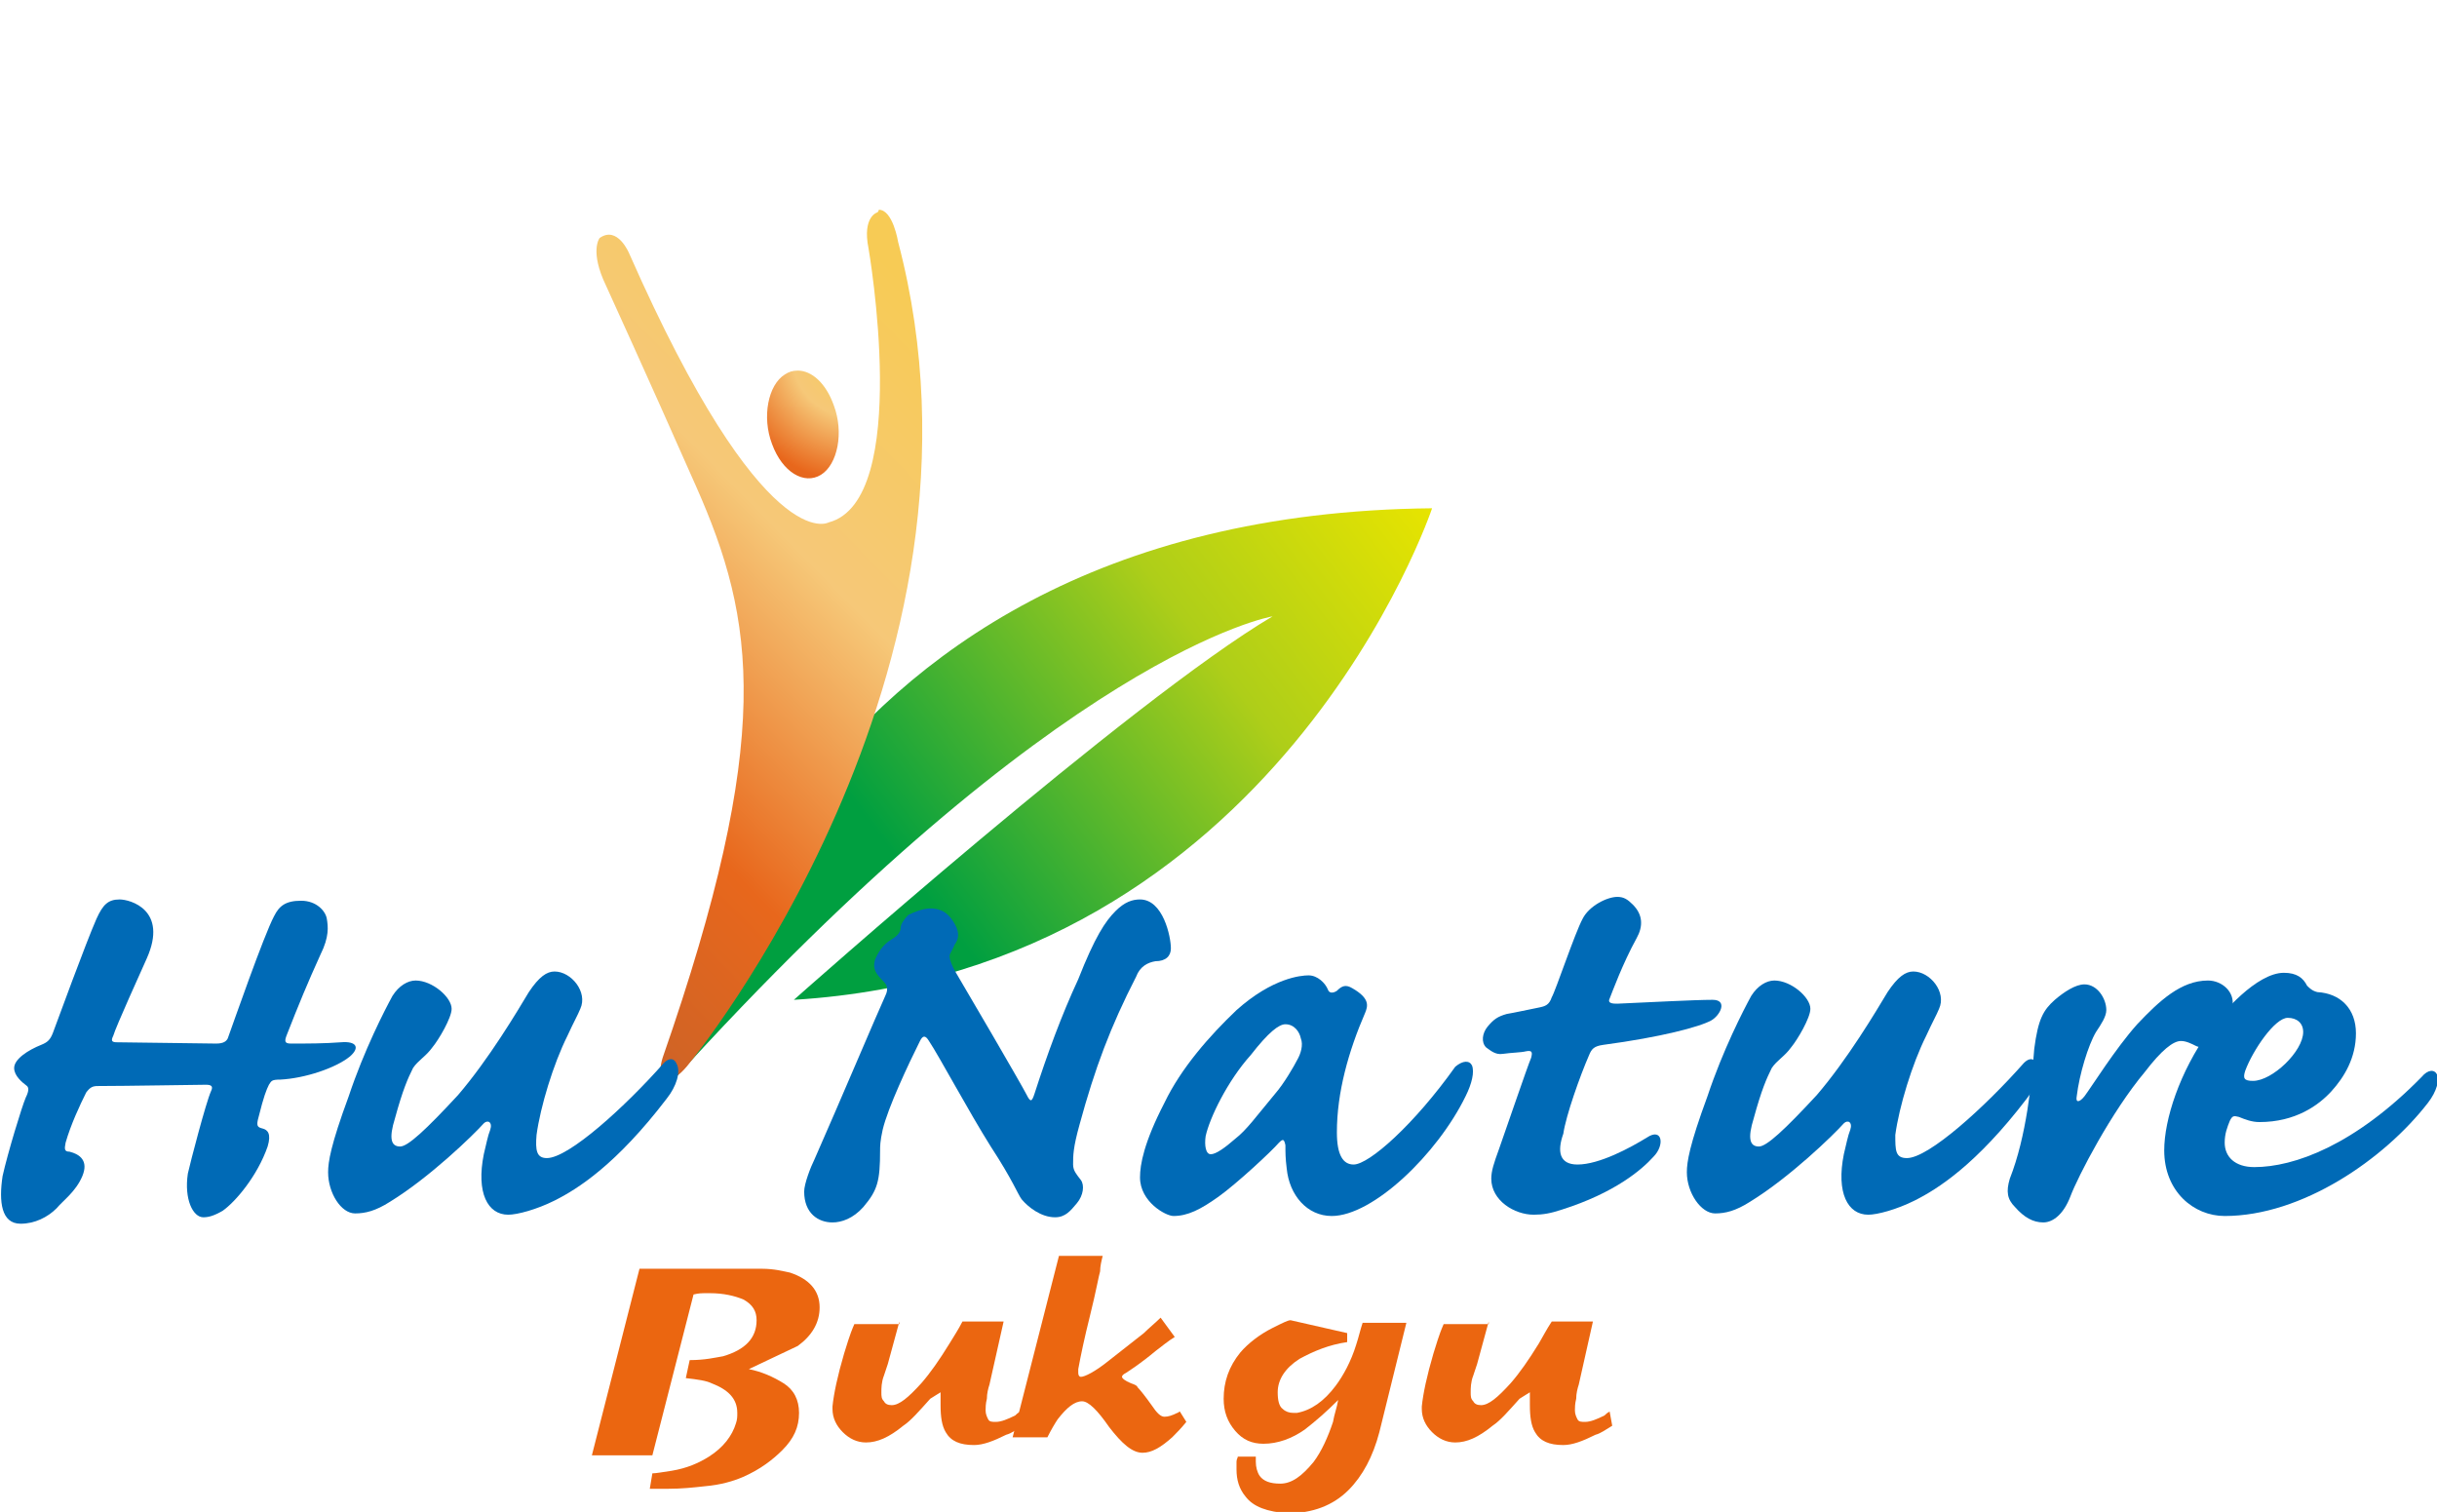 <?xml version="1.0" encoding="utf-8"?>
<!-- Generator: Adobe Illustrator 22.0.1, SVG Export Plug-In . SVG Version: 6.00 Build 0)  -->
<svg version="1.1" id="레이어_1" xmlns="http://www.w3.org/2000/svg" xmlns:xlink="http://www.w3.org/1999/xlink" x="0px"
	 y="0px" viewBox="0 0 189.4 117.5" style="enable-background:new 0 0 189.4 117.5;" xml:space="preserve">
<style type="text/css">
	.st0{fill:#EB6610;}
	.st1{clip-path:url(#SVGID_2_);fill:url(#SVGID_3_);}
	.st2{fill:#006AB6;}
	.st3{fill:#003B94;}
	.st4{clip-path:url(#SVGID_5_);fill:url(#SVGID_6_);}
	.st5{clip-path:url(#SVGID_8_);fill:url(#SVGID_9_);}
</style>
<path class="st0" d="M96.8,116.3c-0.5-0.6-0.7-1.3-0.7-2.1c0-0.2,0-0.5,0-0.6c0-0.2,0.1-0.3,0.1-0.4h1.4c0,0.2,0,0.3,0,0.4
	c0,0.4,0.1,0.8,0.3,1.1c0.3,0.4,0.8,0.6,1.6,0.6c0.9,0,1.7-0.6,2.6-1.7c0.6-0.8,1.1-1.9,1.5-3.1c0.1-0.6,0.3-1.1,0.4-1.7
	c-0.9,0.9-1.7,1.6-2.6,2.3c-1,0.7-2.1,1.1-3.2,1.1c-0.9,0-1.6-0.3-2.2-1c-0.6-0.7-0.9-1.5-0.9-2.5c0-1.3,0.4-2.5,1.3-3.6
	c0.6-0.7,1.5-1.4,2.5-1.9c0.8-0.4,1.2-0.6,1.4-0.6l4.4,1v0.7c-1.4,0.2-2.6,0.7-3.7,1.3c-1.1,0.7-1.7,1.6-1.7,2.6
	c0,0.6,0.1,1.1,0.4,1.3c0.2,0.2,0.5,0.3,0.8,0.3c0.2,0,0.2,0,0.3,0c1.1-0.2,2.1-0.9,3-2.1c0.6-0.8,1.2-1.9,1.6-3.2
	c0.2-0.6,0.3-1.1,0.5-1.7h3.4l-2.1,8.5c-0.5,1.9-1.3,3.4-2.4,4.5c-1.2,1.2-2.8,1.8-4.7,1.8C98.5,117.5,97.4,117.1,96.8,116.3"/>
<path class="st0" d="M89.8,105c-1.2,1-2,1.5-2.3,1.7c-0.2,0.1-0.3,0.2-0.3,0.3c0,0.1,0.2,0.3,0.7,0.5c0.3,0.1,0.5,0.2,0.5,0.3
	c0.2,0.2,0.6,0.7,1.1,1.4c0.4,0.6,0.7,0.9,1,0.9c0.3,0,0.6-0.1,1-0.3c0.1,0,0.1-0.1,0.2-0.1l0.5,0.8c-0.4,0.5-0.8,0.9-1.1,1.2
	c-0.9,0.8-1.6,1.2-2.3,1.2c-0.8,0-1.6-0.7-2.6-2c-0.9-1.3-1.6-2-2.1-2c-0.6,0-1.2,0.5-1.9,1.4c-0.2,0.3-0.5,0.8-0.8,1.4h-2.7
	l3.6-14.1h3.4c-0.1,0.4-0.2,0.8-0.2,1.2c-0.1,0.3-0.3,1.5-0.8,3.5c-0.4,1.6-0.7,3-0.9,4.1c0,0.2,0,0.2,0,0.3c0,0.2,0.1,0.3,0.2,0.3
	c0.3,0,1.1-0.4,2.1-1.2c0.9-0.7,1.9-1.5,2.8-2.2c0.4-0.4,0.9-0.8,1.3-1.2l1.1,1.5C90.8,104.2,90.2,104.7,89.8,105"/>
<path class="st0" d="M69.9,102.7L69,106c-0.1,0.3-0.2,0.6-0.3,0.9c-0.2,0.5-0.2,1-0.2,1.3c0,0.3,0,0.5,0.2,0.7
	c0.1,0.2,0.3,0.3,0.6,0.3c0.6,0,1.3-0.6,2.3-1.7c0.7-0.8,1.4-1.8,2.2-3.1c0.3-0.5,0.7-1.1,1-1.7l3.2,0l-1.1,4.9
	c-0.1,0.3-0.2,0.7-0.2,1.1c-0.1,0.4-0.1,0.7-0.1,0.9c0,0.3,0.1,0.5,0.2,0.7c0.1,0.2,0.3,0.2,0.6,0.2c0.4,0,0.9-0.2,1.5-0.5
	c0.1-0.1,0.2-0.2,0.4-0.3l0.2,1.1c-0.5,0.3-0.9,0.6-1.3,0.7c-1,0.5-1.8,0.8-2.5,0.8c-1.1,0-1.8-0.3-2.2-1c-0.3-0.5-0.4-1.2-0.4-2.1
	v-0.5c0-0.2,0-0.4,0-0.5c-0.3,0.2-0.5,0.3-0.8,0.5c-0.9,1-1.5,1.7-2.1,2.1c-1.1,0.9-2,1.3-2.9,1.3c-0.7,0-1.3-0.3-1.8-0.8
	c-0.5-0.5-0.8-1.1-0.8-1.8v-0.2c0.1-1,0.4-2.4,0.9-4.1c0.2-0.6,0.4-1.4,0.8-2.3H69.9z"/>
<path class="st0" d="M115.7,102.7l-0.9,3.3c-0.1,0.3-0.2,0.6-0.3,0.9c-0.2,0.5-0.2,1-0.2,1.3c0,0.3,0,0.5,0.2,0.7
	c0.1,0.2,0.3,0.3,0.6,0.3c0.6,0,1.3-0.6,2.3-1.7c0.7-0.8,1.4-1.8,2.2-3.1c0.3-0.5,0.6-1.1,1-1.7l3.2,0l-1.1,4.9
	c-0.1,0.3-0.2,0.7-0.2,1.1c-0.1,0.4-0.1,0.7-0.1,0.9c0,0.3,0.1,0.5,0.2,0.7c0.1,0.2,0.3,0.2,0.6,0.2c0.4,0,0.9-0.2,1.5-0.5
	c0.1-0.1,0.2-0.2,0.4-0.3l0.2,1.1c-0.5,0.3-0.9,0.6-1.3,0.7c-1,0.5-1.8,0.8-2.5,0.8c-1.1,0-1.8-0.3-2.2-1c-0.3-0.5-0.4-1.2-0.4-2.1
	v-0.5c0-0.2,0-0.4,0-0.5c-0.3,0.2-0.5,0.3-0.8,0.5c-0.9,1-1.5,1.7-2.1,2.1c-1.1,0.9-2,1.3-2.9,1.3c-0.7,0-1.3-0.3-1.8-0.8
	c-0.5-0.5-0.8-1.1-0.8-1.8v-0.2c0.1-1,0.4-2.4,0.9-4.1c0.2-0.6,0.4-1.4,0.8-2.3H115.7z"/>
<path class="st0" d="M49.7,98.6h9.5c1,0,1.7,0.2,2.2,0.3c1.5,0.5,2.3,1.4,2.3,2.7c0,1.2-0.6,2.2-1.7,3c-1.3,0.6-2.5,1.2-3.8,1.8
	c1,0.2,1.9,0.6,2.7,1.1c0.8,0.5,1.2,1.3,1.2,2.3c0,1.1-0.4,2-1.3,2.9c-0.7,0.7-1.7,1.5-3.1,2.1c-0.7,0.3-1.7,0.6-2.9,0.7
	c-0.9,0.1-1.8,0.2-2.9,0.2c-0.3,0-0.6,0-0.8,0c-0.2,0-0.4,0-0.6,0l0.2-1.2c0.3,0,0.8-0.1,1.5-0.2c1.2-0.2,2.1-0.6,2.9-1.1
	c1.1-0.7,1.8-1.6,2.1-2.6c0.1-0.3,0.1-0.5,0.1-0.8c0-1.1-0.7-1.8-2-2.3c-0.4-0.2-1.1-0.3-2-0.4l0.3-1.4c1.2,0,2-0.2,2.6-0.3
	c1.7-0.5,2.6-1.4,2.6-2.8c0-0.7-0.3-1.2-1-1.6c-0.7-0.3-1.6-0.5-2.6-0.5c-0.2,0-0.4,0-0.5,0c-0.1,0-0.4,0-0.8,0.1l-3.2,12.5H46
	L49.7,98.6z"/>
<g>
	<defs>
		<path id="SVGID_1_" d="M52.1,84.2c30.4-33.6,46.8-36.3,46.8-36.3c-11,6.5-37.2,29.8-37.2,29.8c37.6-2.3,49.6-38.2,49.6-38.2
			C59.3,40,52.1,84.2,52.1,84.2"/>
	</defs>
	<clipPath id="SVGID_2_">
		<use xlink:href="#SVGID_1_"  style="overflow:visible;"/>
	</clipPath>
	
		<linearGradient id="SVGID_3_" gradientUnits="userSpaceOnUse" x1="-631.631" y1="774.382" x2="-630.631" y2="774.382" gradientTransform="matrix(-61.637 46.759 46.759 61.637 -75029.18 -18157.328)">
		<stop  offset="0" style="stop-color:#E7E400"/>
		<stop  offset="1.685400e-02" style="stop-color:#E7E400"/>
		<stop  offset="0.281" style="stop-color:#AECE19"/>
		<stop  offset="0.657" style="stop-color:#009F40"/>
		<stop  offset="1" style="stop-color:#009F40"/>
	</linearGradient>
	<polygon class="st1" points="132.9,67.8 73.8,112.7 30.6,55.8 89.7,10.9 	"/>
</g>
<path class="st2" d="M99.9,79.6c0.7,0,1.1,0.6,1.2,1.1c0.2,0.5,0,1.2-0.3,1.7c-0.2,0.4-1,1.8-1.7,2.6c-1.5,1.8-2.2,2.8-3.1,3.5
	c-0.8,0.7-1.5,1.2-1.9,1.2c-0.4,0-0.5-0.7-0.4-1.4c0.3-1.4,1.7-4.3,3.5-6.3C98.6,80.2,99.4,79.6,99.9,79.6L99.9,79.6z M101.7,75.8
	c-0.6,0-2.8,0.2-5.6,2.7c-2.1,2-4.3,4.5-5.6,7.2c-1.6,3.1-1.9,4.8-1.9,5.8c0,1.9,2,3,2.6,3c1.1,0,2.1-0.5,3.5-1.5
	c1.4-1,4.1-3.5,4.7-4.2c0.3-0.3,0.4-0.3,0.5,0.2c0,0.6,0,1,0.1,1.8c0.2,2.1,1.6,3.7,3.5,3.7c3.2,0,8.2-4.8,10.4-9.3
	c0.5-1,0.7-1.9,0.5-2.4c-0.2-0.4-0.7-0.4-1.3,0.1c-3.2,4.5-6.7,7.6-7.9,7.6c-0.8,0-1.3-0.7-1.3-2.5c0-3.1,0.9-6.3,2.2-9.3
	c0.2-0.5,0.4-1.1-1-1.9c-0.5-0.3-0.8-0.2-1.2,0.2c-0.3,0.2-0.6,0.2-0.7-0.1C103,76.4,102.4,75.8,101.7,75.8L101.7,75.8z"/>
<path class="st2" d="M175.1,84c-0.7,0-0.8-0.2-0.6-0.8c0.6-1.6,2.3-4.1,3.3-4.1c0.7,0,1.2,0.4,1.2,1.1C179,81.7,176.6,84,175.1,84
	L175.1,84z M168.2,89.4c0,3.2,2.3,5.1,4.7,5.1c6,0,12.4-4.4,15.8-8.8c0.7-0.9,0.9-1.8,0.7-2.2c-0.2-0.4-0.7-0.4-1.2,0.2
	c-5.2,5.3-9.9,7-13,7c-1.5,0-2.3-0.8-2.3-1.9c0-0.7,0.2-1.2,0.4-1.7c0.2-0.4,0.3-0.4,0.7-0.3c0.5,0.2,1,0.4,1.6,0.4
	c2.8,0,4.6-1.3,5.6-2.4c1-1.1,1.9-2.6,1.9-4.5c0-1.9-1.2-3.1-3-3.2c-0.4-0.1-0.6-0.3-0.8-0.5c-0.3-0.6-0.8-1-1.8-1
	c-2.1,0-4.8,3.1-5.8,4.5C169.4,83.3,168.2,87,168.2,89.4L168.2,89.4z"/>
<path class="st2" d="M171.6,76.2c1.1,0,2.1,0.9,1.9,2c-0.2,0.8-0.7,1.8-1.2,2.4c-0.6,0.7-1.2,0.9-1.6,0.7c-0.4-0.2-0.8-0.4-1.2-0.4
	c-0.6,0-1.5,0.7-2.8,2.4c-2.6,3.1-5.2,8.1-5.8,9.7c-0.5,1.3-1.3,2-2.1,2c-0.8,0-1.5-0.4-2.2-1.2c-0.6-0.6-0.7-1.2-0.4-2.2
	c1.3-3.3,1.7-7.5,1.9-10.1c0.3-2.3,0.7-3,1.6-3.8c0.7-0.6,1.6-1.2,2.3-1.2c1,0,1.7,1.1,1.7,2c0,0.5-0.4,1.1-0.8,1.7
	c-0.6,1-1.3,3.3-1.5,5c-0.1,0.5,0.2,0.5,0.6,0c0.6-0.8,2.4-3.7,4.1-5.6C167.8,77.8,169.5,76.2,171.6,76.2L171.6,76.2z"/>
<path class="st2" d="M122.6,90.5c1.7,0,4.1-1.3,5.4-2.1c1.2-0.8,1.4,0.6,0.5,1.5c-0.9,1-3,2.8-7.1,4.1c-0.9,0.3-1.5,0.4-2.2,0.4
	c-1.5,0-3.3-1.1-3.3-2.8c0-0.6,0.2-1.2,0.6-2.3c0.5-1.4,2.2-6.4,2.5-7.1c0.1-0.4,0.1-0.6-0.4-0.5c-0.4,0.1-1.1,0.1-1.8,0.2
	c-0.6,0.1-1-0.3-1.3-0.5c-0.4-0.4-0.3-1.1,0.1-1.6c0.5-0.6,0.8-0.8,1.5-1c0.6-0.1,1.5-0.3,2.5-0.5c0.5-0.1,0.8-0.2,1-0.8
	c0.3-0.5,1.8-5,2.4-6.1c0.5-1,1.9-1.7,2.7-1.7c0.5,0,0.8,0.2,1.2,0.6c0.8,0.8,0.8,1.7,0.3,2.6c-1.1,2-1.9,4.2-2.1,4.7
	c-0.2,0.4,0.3,0.4,0.6,0.4c2.3-0.1,6-0.3,7.4-0.3c1.2,0,0.6,1.2-0.1,1.6c-0.9,0.5-3.9,1.3-8.4,1.9c-0.7,0.1-0.9,0.3-1.1,0.8
	c-0.7,1.6-1.8,4.7-2,6.1C121,89.5,121.2,90.5,122.6,90.5L122.6,90.5z"/>
<path class="st2" d="M148.2,90c1.7,0,6.1-4,9.1-7.4c0.4-0.4,0.8-0.4,1,0.1c0.3,0.6,0,1.7-0.8,2.7c-3.9,5.1-6.9,7-8.7,7.9
	c-1.4,0.7-2.9,1.1-3.6,1.1c-1.6,0-2.5-1.7-1.9-4.7c0.2-0.8,0.3-1.4,0.5-1.9c0.2-0.6-0.2-0.8-0.5-0.5c-0.8,0.9-4.2,4.2-7.3,6.1
	c-1.1,0.7-1.9,0.9-2.7,0.9c-1.1,0-2.2-1.6-2.2-3.2c0-0.8,0.2-2.1,1.6-5.9c1.2-3.6,2.8-6.7,3.4-7.8c0.5-0.8,1.2-1.2,1.8-1.2
	c1.3,0,2.8,1.3,2.8,2.2c0,0.7-1,2.4-1.5,3c-0.5,0.7-1.1,1-1.5,1.6c-0.4,0.8-0.8,1.7-1.4,3.9c-0.5,1.6-0.3,2.2,0.4,2.2
	c0.6,0,2-1.3,4.5-4c2.4-2.8,4.6-6.5,5.5-8c0.8-1.2,1.4-1.6,2-1.6c1.3,0,2.6,1.6,2,2.9c-0.2,0.5-0.5,1-1,2.1
	c-1.1,2.2-2.1,5.5-2.4,7.7C147.3,89.4,147.3,90,148.2,90L148.2,90z"/>
<path class="st2" d="M23.4,70c1.2,0,1.9,0.8,2,1.4c0.1,0.6,0.2,1.4-0.5,2.8c-1,2.2-1.7,3.9-2.6,6.2c-0.2,0.5-0.2,0.7,0.3,0.7
	c1.3,0,2.6,0,3.9-0.1c1.2-0.1,1.5,0.4,0.7,1.1c-1.1,0.9-3.5,1.7-5.4,1.8c-0.7,0-0.7,0.1-0.9,0.4c-0.2,0.4-0.4,0.9-0.8,2.5
	c-0.2,0.7-0.1,0.8,0.3,0.9c0.4,0.1,0.7,0.4,0.4,1.4c-0.8,2.3-2.5,4.3-3.5,5c-0.7,0.4-1.1,0.5-1.5,0.5c-0.8,0-1.5-1.4-1.2-3.4
	c0.2-0.9,1.4-5.5,1.8-6.4c0.2-0.4,0-0.5-0.4-0.5c-0.6,0-6.3,0.1-8.4,0.1c-0.4,0-0.6,0.1-0.9,0.5c-0.5,1-1.2,2.5-1.6,3.9
	C5,89.3,5,89.5,5.4,89.5c0.8,0.2,1.5,0.7,1,1.9c-0.5,1.2-1.5,1.9-2,2.5c-0.7,0.7-1.7,1.2-2.8,1.2c-1.5,0-1.7-1.7-1.4-3.7
	c0.4-1.8,1.5-5.4,1.8-6.1c0.3-0.6,0.2-0.8,0.1-0.9c-0.4-0.3-1-0.8-1-1.4c0-0.7,1.1-1.4,2.1-1.8c0.5-0.2,0.7-0.4,0.9-0.9
	c0.3-0.8,2.6-7.1,3.4-8.9c0.5-1.1,0.9-1.5,1.8-1.5c0.8,0,3.8,0.8,2.1,4.6c-0.4,0.9-2.4,5.3-2.6,6C8.6,80.9,8.7,81,9.1,81
	c0.7,0,7,0.1,7.7,0.1c0.6,0,0.8-0.2,0.9-0.4c0.4-1.1,2.8-8,3.6-9.5C21.7,70.4,22.2,70,23.4,70L23.4,70z"/>
<path class="st2" d="M72.3,70.6c1,0,1.5,0.5,1.9,1.2c0.4,0.7,0.3,1.2,0,1.6c-0.2,0.5-0.4,0.7-0.4,0.9c0,0.3,0.2,0.8,0.5,1.3
	c0.6,1,5.1,8.7,5.5,9.5c0.3,0.6,0.4,0.5,0.6-0.1c1-3.1,2.1-6.1,3.4-8.9c1.3-3.3,2.1-4.5,2.9-5.3c0.7-0.7,1.3-0.9,1.9-0.9
	c1.8,0,2.4,2.9,2.4,3.8c0,0.6-0.4,1-1.2,1c-0.6,0.1-1.2,0.4-1.5,1.2c-2,3.9-3.2,7.1-4.4,11.5c-0.5,1.8-0.5,2.4-0.5,3.1
	c0,0.5,0.3,0.8,0.6,1.2c0.3,0.4,0.2,1.2-0.3,1.8c-0.5,0.6-0.9,1.1-1.7,1.1c-1.1,0-2.1-0.8-2.6-1.4c-0.3-0.4-0.7-1.5-2.4-4.1
	c-1.7-2.7-4-7-4.8-8.2c-0.3-0.5-0.5-0.4-0.7,0c-0.9,1.8-2.5,5.2-2.9,6.9c-0.2,0.9-0.2,1.3-0.2,1.6c0,2.4-0.2,3.1-1.3,4.4
	c-0.8,0.9-1.7,1.2-2.4,1.2c-1.1,0-2.2-0.7-2.2-2.4c0-0.6,0.5-1.9,0.8-2.5c1.9-4.3,4.9-11.4,5.5-12.7c0.3-0.6,0.1-0.9-0.2-1.2
	c-0.5-0.5-0.8-0.9-0.6-1.6c0.2-0.5,0.6-1.2,1.3-1.6c0.5-0.3,0.7-0.6,0.7-0.9c0-0.3,0.3-0.7,0.6-1C71,70.9,71.7,70.6,72.3,70.6
	L72.3,70.6z"/>
<path class="st3" d="M60.2,91.3c0,0,0,0.1,0,0.1c0,0.1,0,0.1,0,0.1C60.2,91.5,60.2,91.4,60.2,91.3"/>
<path class="st3" d="M60.2,91.3C60.2,91,60.2,91,60.2,91.3"/>
<g>
	<defs>
		<path id="SVGID_4_" d="M61,29.1c-1.3,0.8-1.8,3.3-1,5.4c0.8,2.2,2.5,3.2,3.8,2.4c1.3-0.8,1.8-3.3,1-5.4c-0.6-1.7-1.7-2.7-2.8-2.7
			C61.6,28.8,61.3,28.9,61,29.1"/>
	</defs>
	<clipPath id="SVGID_5_">
		<use xlink:href="#SVGID_4_"  style="overflow:visible;"/>
	</clipPath>
	
		<radialGradient id="SVGID_6_" cx="-627.228" cy="822.409" r="1" gradientTransform="matrix(13.624 0 0 -13.624 8611.811 11232.072)" gradientUnits="userSpaceOnUse">
		<stop  offset="0" style="stop-color:#F7CB55"/>
		<stop  offset="1.123600e-02" style="stop-color:#F7CB55"/>
		<stop  offset="0.365" style="stop-color:#F6C878"/>
		<stop  offset="0.73" style="stop-color:#E8671C"/>
		<stop  offset="0.989" style="stop-color:#CE6326"/>
		<stop  offset="1" style="stop-color:#CE6326"/>
	</radialGradient>
	<rect x="59.2" y="28.8" class="st4" width="6.4" height="9"/>
</g>
<g>
	<defs>
		<path id="SVGID_7_" d="M68.2,16.5c0,0-1.2,0.3-0.7,2.8c0,0,3.4,19.6-3.1,21.3c0,0-5,2.9-15.5-20.9c0,0-0.9-2.2-2.3-1.2
			c0,0-0.8,1,0.5,3.7c0,0,3.2,7,7,15.6c4.6,10.4,6.1,19.4-2.6,44.4c0,0-0.5,1.5,0.2,1.6c0,0,0.6,0.5,1.9-1.2c0,0,25-30.4,16.2-63.8
			c0,0-0.4-2.5-1.5-2.5C68.3,16.4,68.2,16.5,68.2,16.5"/>
	</defs>
	<clipPath id="SVGID_8_">
		<use xlink:href="#SVGID_7_"  style="overflow:visible;"/>
	</clipPath>
	
		<linearGradient id="SVGID_9_" gradientUnits="userSpaceOnUse" x1="-634.033" y1="773.389" x2="-633.033" y2="773.389" gradientTransform="matrix(-41.658 40.9 40.9 41.658 -57962.793 -6253.786)">
		<stop  offset="0" style="stop-color:#F7CB55"/>
		<stop  offset="1.123600e-02" style="stop-color:#F7CB55"/>
		<stop  offset="0.365" style="stop-color:#F6C878"/>
		<stop  offset="0.73" style="stop-color:#E8671C"/>
		<stop  offset="0.989" style="stop-color:#CE6326"/>
		<stop  offset="1" style="stop-color:#CE6326"/>
	</linearGradient>
	<polygon class="st5" points="112.6,51 61.9,100.8 11.8,49.8 62.5,0 	"/>
</g>
<path class="st2" d="M42.5,90c1.7,0,6.1-4,9.1-7.4c0.4-0.4,0.8-0.4,1,0.1c0.3,0.6,0,1.7-0.8,2.7c-3.9,5.1-6.9,7-8.7,7.9
	c-1.4,0.7-2.9,1.1-3.6,1.1c-1.6,0-2.5-1.7-1.9-4.7c0.2-0.8,0.3-1.4,0.5-1.9c0.2-0.6-0.2-0.8-0.5-0.5c-0.8,0.9-4.2,4.2-7.3,6.1
	c-1.1,0.7-1.9,0.9-2.7,0.9c-1.1,0-2.1-1.6-2.1-3.2c0-0.8,0.2-2.1,1.6-5.9c1.2-3.6,2.8-6.7,3.4-7.8c0.5-0.8,1.2-1.2,1.8-1.2
	c1.3,0,2.8,1.3,2.8,2.2c0,0.7-1,2.4-1.5,3c-0.5,0.7-1.1,1-1.5,1.6c-0.4,0.8-0.8,1.7-1.4,3.9c-0.5,1.6-0.3,2.2,0.4,2.2
	c0.6,0,2-1.3,4.5-4c2.4-2.8,4.6-6.5,5.5-8c0.8-1.2,1.4-1.6,2-1.6c1.3,0,2.6,1.6,2,2.9c-0.2,0.5-0.5,1-1,2.1
	c-1.1,2.2-2.1,5.5-2.4,7.7C41.6,89.4,41.7,90,42.5,90L42.5,90z"/>
</svg>
